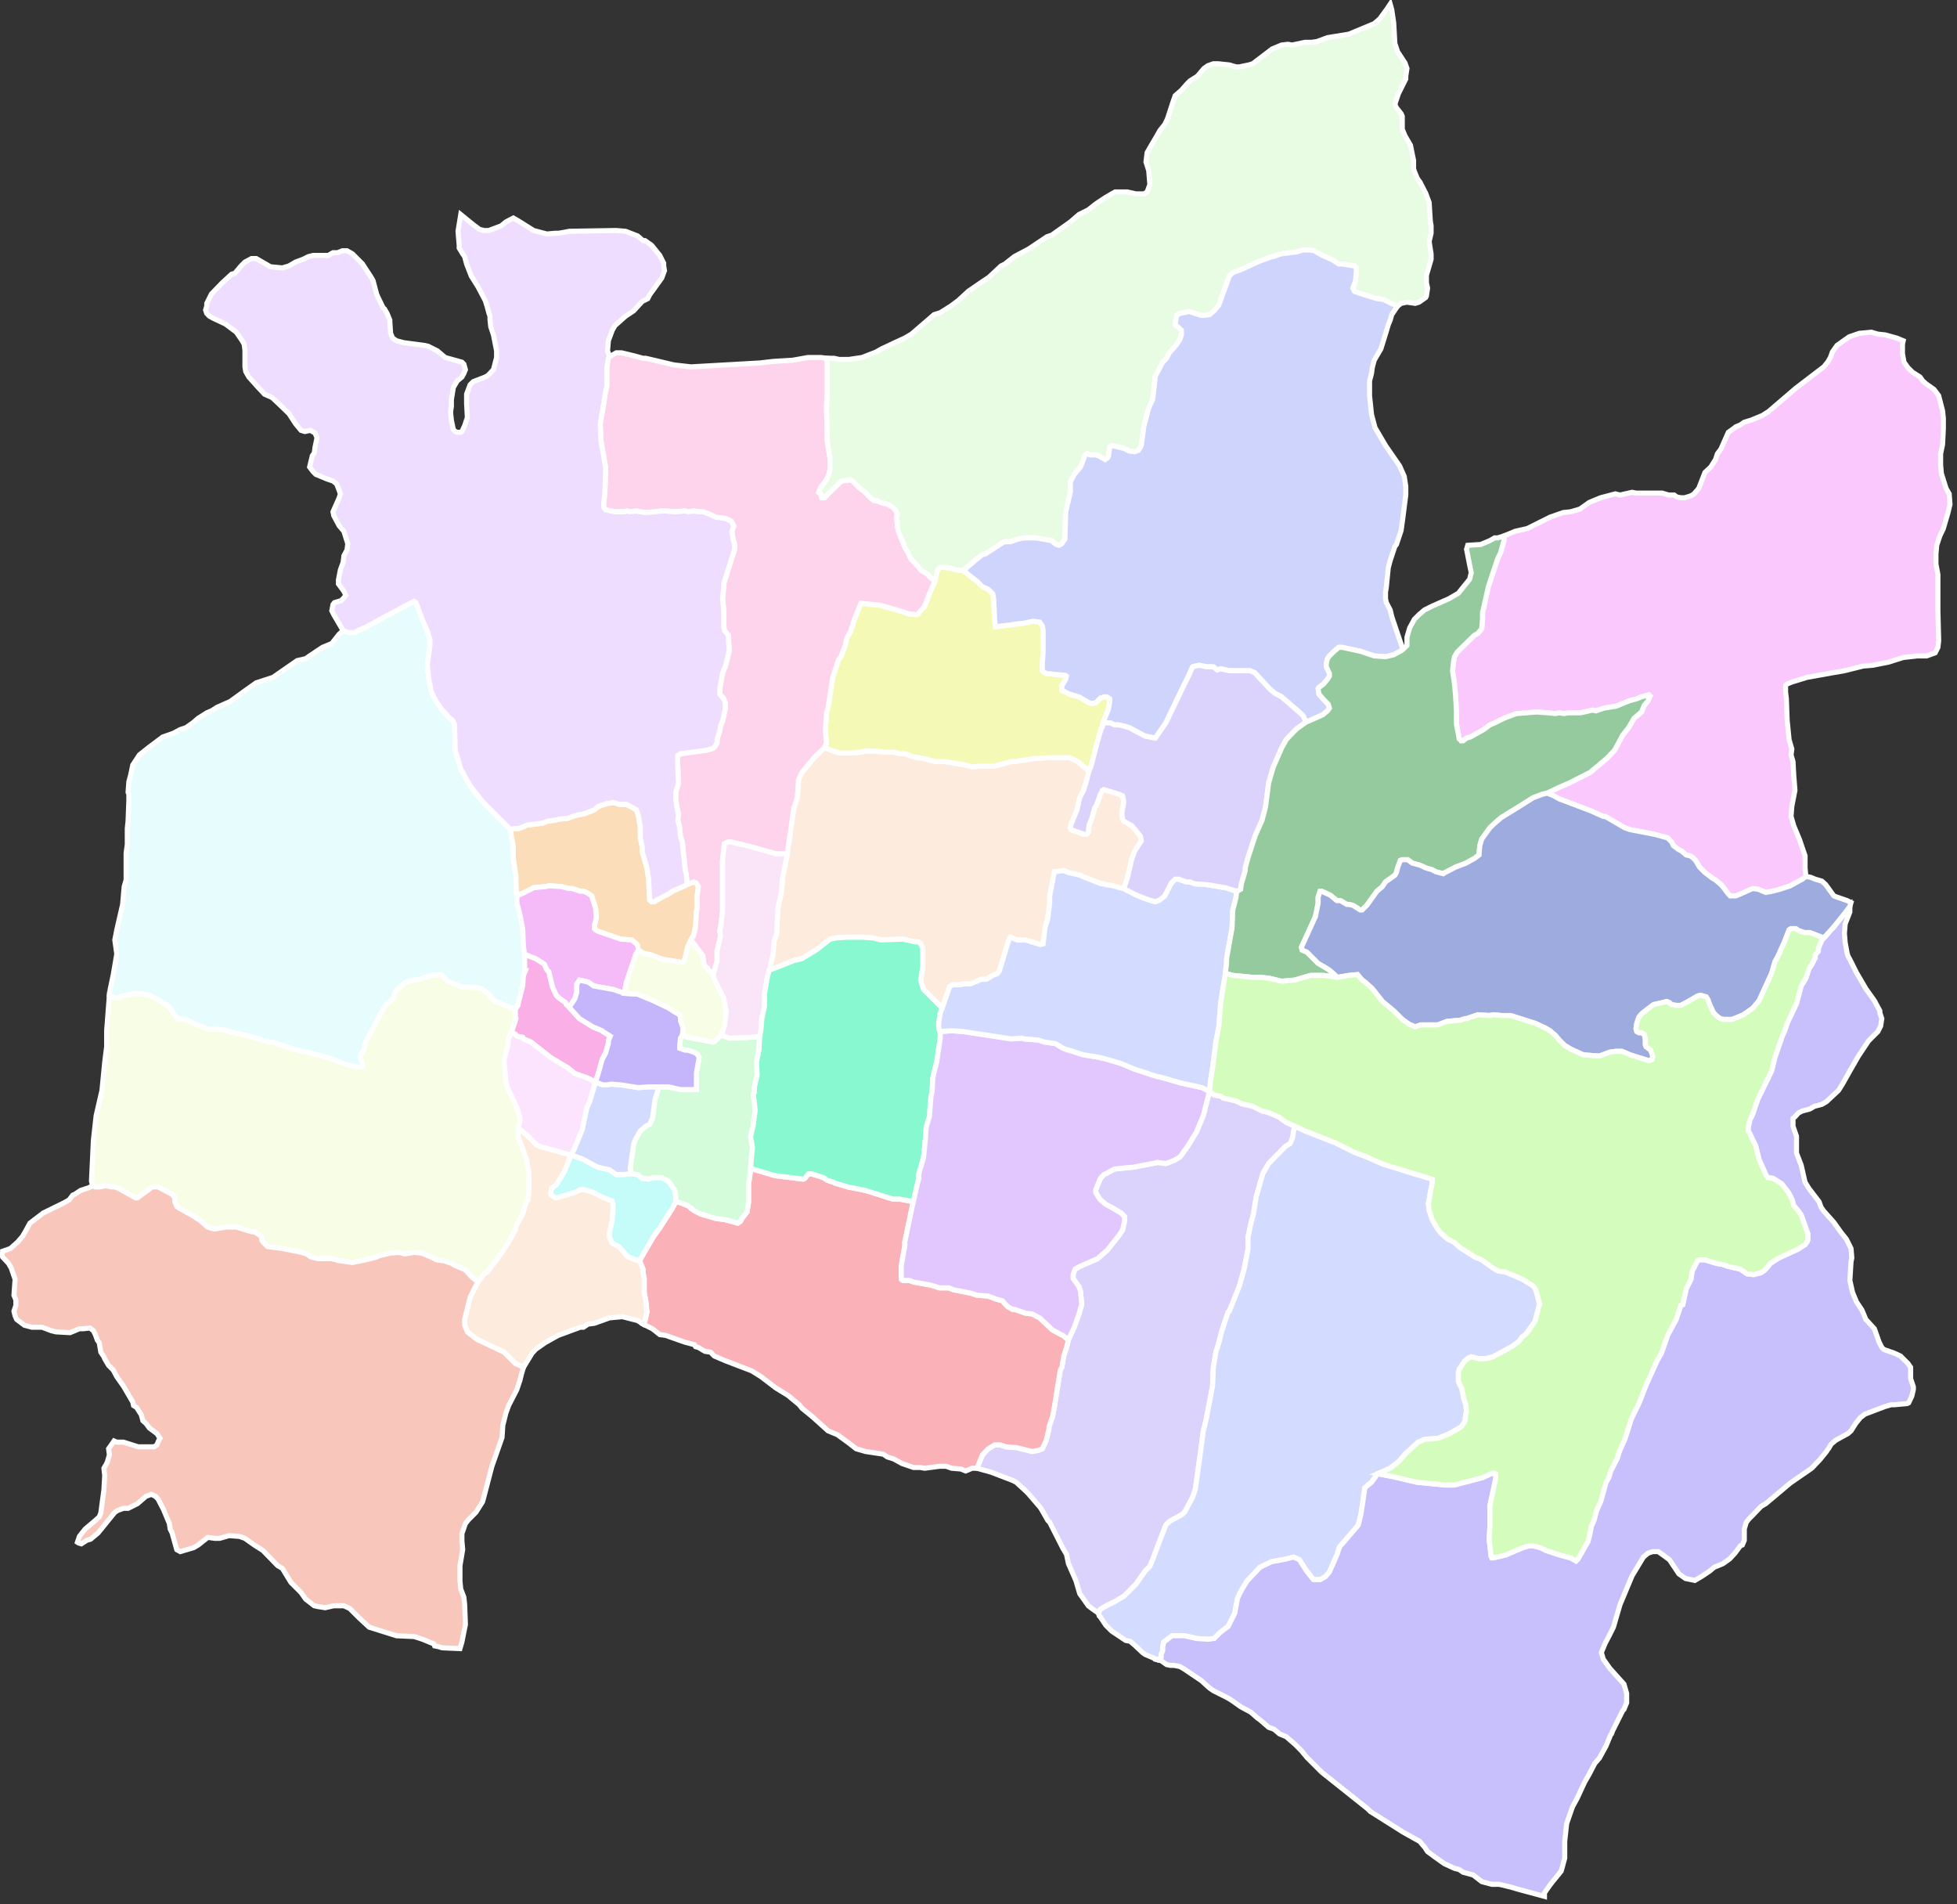 <?xml version="1.0" encoding="UTF-8" standalone="no"?>
<!-- Created with Inkscape (http://www.inkscape.org/) -->

<svg
   width="203.973mm"
   height="198.438mm"
   viewBox="0 0 203.973 198.438"
   version="1.1"
   id="svg1223"
   sodipodi:docname="Kathmandu.svg"
   inkscape:version="1.3 (0e150ed6c4, 2023-07-21)"
   xmlns:inkscape="http://www.inkscape.org/namespaces/inkscape"
   xmlns:sodipodi="http://sodipodi.sourceforge.net/DTD/sodipodi-0.dtd"
   xmlns="http://www.w3.org/2000/svg"
   xmlns:svg="http://www.w3.org/2000/svg">
  <rect x="0" y="0" width="203.973" height="198.438" fill="#333333" stroke="none"/>
  <sodipodi:namedview
     id="namedview40"
     pagecolor="#ffffff"
     bordercolor="#000000"
     borderopacity="0.25"
     inkscape:showpageshadow="2"
     inkscape:pageopacity="0.0"
     inkscape:pagecheckerboard="0"
     inkscape:deskcolor="#d1d1d1"
     inkscape:document-units="mm"
     showgrid="false"
     inkscape:zoom="0.70710678"
     inkscape:cx="178.89802"
     inkscape:cy="403.75797"
     inkscape:window-width="1920"
     inkscape:window-height="1009"
     inkscape:window-x="-8"
     inkscape:window-y="-8"
     inkscape:window-maximized="1"
     inkscape:current-layer="g2239" />
  <defs
     id="defs1220">
    <linearGradient
       id="linearGradient10387">
      <stop
         style="stop-color:#008000;stop-opacity:1;"
         offset="0"
         id="stop10385" />
    </linearGradient>
  </defs>
  <g
     id="layer1"
     transform="matrix(1.016,0,0,1.016,-33.612,-77.111)"
     style="stroke-width:0.521;stroke-dasharray:none">
    <g
       id="g2239"
       transform="matrix(1.508,0,0,1.508,-16.814,-38.575)"
       style="stroke-width:0.345;stroke-dasharray:none">
      <polygon
         class="st1"
         points="279.2,230.3 276.1,229.6 274.9,229.1 272.5,229.4 272,232 271.3,235.6 271.3,237.3 270.8,241.4 270.1,243.8 269.6,247.9 268.9,248.1 265.1,246.9 262.9,246.9 261.2,246.2 261,246.4 260.8,246.9 258.8,253.4 258.4,254.8 257.9,255.5 256.7,256 255,257 253.8,257 250.9,258.2 249.2,258.2 248.3,258.4 246.4,258.4 245.6,258.9 243.7,264.4 242.5,263.2 238.9,259.6 238.4,258.2 238.2,257.2 238.7,253.6 238.7,252.2 238.7,249.1 238.2,247.9 237.5,247.4 236.8,247.4 233.6,246.7 227.9,246.9 226,246.4 223.1,246.2 219.5,246.2 216.4,246.4 214.9,246.7 211.6,249.3 207.7,251.7 205.6,252.2 200.8,254.1 199.3,254.6 199.6,254.1 199.6,253.4 200.3,250.5 200.5,247.4 201.2,245.2 201.5,238.7 202.4,234.7 202.7,231.1 203.6,226.5 203.9,224.8 204.1,223.4 205.6,213.1 206.5,210.4 206.8,205.9 207.2,204.9 207.7,203.9 210.8,200.1 213.5,197.5 214.4,197.9 216.6,198.7 217.8,198.9 220.9,198.9 222.6,198.7 224,198.4 225.7,198.4 229.8,198.7 231.2,198.7 232.9,199.1 234.1,199.1 236.3,199.9 238.9,200.3 242,201.1 244.2,201.1 246.8,201.5 249.7,202 251.4,202.5 253.1,202.3 257.2,202.3 258.1,202 261.5,201.1 262.2,201.1 265.6,200.6 267.5,200.3 271.1,200.1 274.7,200.1 276.4,200.1 278.5,201.1 280.4,202.7 281.4,203.5 280.9,205.4 280,208.5 279,210.4 278.3,213.5 276.8,217.1 276.6,218.1 276.8,218.6 280.2,219.8 280.7,219.8 281.2,219.3 281.4,217.4 282.1,215.7 282.8,213.1 283.3,212.3 284.3,209.5 284.8,208.7 284.8,208.5 285.2,208.3 289.1,209.5 290,209.9 290.3,211.4 289.8,214.5 290,215.9 290.3,216.4 292.4,217.6 293.4,218.8 294.6,220.3 294.8,221.5 293.1,224.1 292.4,226 291.2,231.1 290.3,233.7 289.3,233.5 287.6,233 285.7,232.7 285,232.5 284.5,232.5 279.7,230.6 "
         id="polygon6"
         style="fill:#fdecdd;stroke:#ffffff;stroke-width:1.305;stroke-miterlimit:10;stroke-dasharray:none;stroke-opacity:1;fill-opacity:1"
         transform="matrix(0.265,0,0,0.265,32.605,74.416)" />
      <polygon
         class="st1"
         points="287.9,416.8 286.9,417.3 286.4,417.5 284.3,418.7 283.8,419.7 282.1,418.5 281.2,417.8 280,416.1 279,414.7 278,411.3 276.1,407 275.6,404.6 274.7,403.1 271.3,396.4 270.8,395.9 269.9,394.3 268.9,392.6 265.8,389 265.1,388.3 262.7,386.1 261.7,385.6 256.2,383.5 252.6,382.5 253.6,380.1 254,379.1 255.5,377.5 257.2,376.5 258.6,376.5 260,377 262.7,377.2 266.8,378.2 268.4,377.9 269.4,377.5 270.4,375.3 271.1,372.4 271.1,371.9 272,369.3 272.5,366.7 274,357.3 274.4,356.6 274.9,353.7 275.6,351.5 276.1,349.6 276.6,348.4 277.6,346.3 278.8,342.9 279.5,340.5 279.2,337.1 278.8,335.9 277.3,333.8 277.3,332.8 277.6,331.9 277.8,331.4 279,330.7 283.6,328.7 285.7,326.8 286,326.6 289.1,322.7 290,321.3 290.5,319.1 290.5,317.9 289.6,317 286.7,315.3 285.7,314.8 284.3,313.6 283.8,312.9 283.1,311.7 283.1,311 283.8,309.3 284.3,308.1 285.2,307.1 285.7,306.9 287.9,305.7 289.8,305.5 292.9,305.2 299.1,304 301.1,304.3 303.2,303.5 304.7,302.6 305.1,302.1 306.8,299.7 309,296.1 310.7,292 312.3,285.8 313.5,286.7 315.2,287 315.9,287.5 319.1,288.2 320.5,288.9 323.4,289.6 325.8,290.8 327.2,291.1 330.1,292.3 332,293.7 334.2,294.7 333.9,295.9 333.7,297.5 333,299.2 331.8,299.9 327.5,304.3 326,306.9 324.3,312.9 323.6,317.2 322.9,319.9 322.2,323.2 322.2,326.3 321.2,331.4 320,335.7 317.4,342.2 317.1,342.4 315.5,347.2 314.5,351.1 314,352.5 313.3,356.6 313.1,361.4 311.4,370.3 310.7,373.1 310.2,377 308.7,387.8 308,389.9 306.3,393.1 305.9,393.8 305.1,394.5 304.7,394.7 303.2,395.5 302,396.2 301.1,397.1 299.4,401.5 297.7,406 297,407.7 295.8,408.9 293.4,412.3 290.3,415.4 "
         id="polygon10"
         style="fill:#dcd3fd;stroke:#ffffff;stroke-width:1.305;stroke-miterlimit:10;stroke-dasharray:none;stroke-opacity:1;fill-opacity:1"
         transform="matrix(0.265,0,0,0.265,32.605,74.416)" />
      <polygon
         class="st1"
         points="269.4,377.5 268.4,377.9 266.8,378.2 262.7,377.2 260,377 258.6,376.5 257.2,376.5 255.5,377.5 254,379.1 253.6,380.1 252.6,382.5 251.4,382.5 249.7,383.2 248.5,382.7 246.1,382.5 244.7,382 243,382 239.2,382.5 238,382.3 236.3,382.3 233.4,381.3 231.2,380.1 229.6,379.6 228.6,378.9 224,378.2 221.6,377.5 219.7,376 216.8,373.9 214.4,372.9 210.4,369.3 207.7,367.1 207,366.2 204.1,363.8 201,361.9 197.2,359 194.8,357.5 188,354.9 185.2,353.7 184.2,352.7 182.8,352.5 181.1,351.5 180.4,351.3 180.1,350.8 177.5,350.1 172.7,348.4 171.2,348.2 169.3,346.7 166.9,345.5 167.4,344.6 167.9,342.4 167.6,339.5 167.2,337.4 167.2,333.8 166.9,332.3 166.9,331.4 166.4,330.2 166,329.2 169.6,323 171.2,320.8 174.4,315.8 175.3,314.1 176.3,314.3 178.4,315.1 179.9,316.3 181.6,317.2 185.6,318.4 188,318.7 191.2,319.6 191.9,319.1 192.4,318.2 193.6,316.7 194,314.1 194,309.5 194.3,307.6 194.5,305.5 195.7,305.9 200.8,307.4 208,308.3 208.4,308.1 209.4,306.9 210.1,306.9 213.2,307.9 214.2,308.6 215.9,309.1 216.1,309.3 219.5,310.3 224,311.2 231,313.4 232.7,313.4 236.3,314.1 236,315.3 234.1,324.4 234.1,325.4 233.2,330.4 233.2,333.5 233.2,334 233.6,334.3 235.3,334.3 236.3,334.7 240.8,335.5 243,336.2 245.4,336.2 246.6,336.7 251.2,337.6 252.6,338.1 255.5,338.3 257.6,339.1 259.1,339.5 260.5,341 261.7,341.7 262.2,341.7 265.1,342.7 266.8,342.9 267.7,343.4 268.7,343.9 272,347 274.2,348.2 274.7,348.4 276.1,349.6 275.6,351.5 274.9,353.7 274.4,356.6 274,357.3 272.5,366.7 272,369.3 271.1,371.9 271.1,372.4 270.4,375.3 "
         id="polygon14"
         style="fill:#fbb1b8;stroke:#ffffff;stroke-width:1.305;stroke-miterlimit:10;stroke-dasharray:none;stroke-opacity:1;fill-opacity:1"
         transform="matrix(0.265,0,0,0.265,32.605,74.416)" />
      <polygon
         class="st1"
         points="152.8,345.5 151.6,346.3 150.8,346.3 145.1,348.4 141.7,350.3 139.3,352 138.4,353 136.2,356.6 134.1,355.6 131.2,352.7 124.2,349.4 121.8,347.5 121.1,345.8 121.1,344.3 122.5,338.6 123,337.6 123.7,336.2 124.5,334.7 126.1,332.6 126.9,332.1 127.8,330.9 129.3,329 132.1,324.9 133.8,321.8 134.1,321.3 134.3,320.3 136,317.2 136.9,314.1 137.4,313.6 137.6,310.7 137.6,309.5 137.6,306.7 137.4,305.7 136.9,303.1 134.8,297.3 134.8,295.1 137.2,297.1 139.6,299.5 140.5,299.9 145.8,301.4 148.4,302.1 146.8,306.2 144.6,309.8 143.4,310.7 143.2,311.9 143.4,312.4 144.1,312.9 144.6,313.1 149.4,311.7 150.8,311 151.8,311 153.7,311.5 156.4,312.9 159,313.9 159.2,314.6 159.2,316.3 159,318.9 158.3,322 158.3,323.2 159,324.7 159.7,325.1 160.7,325.6 163.1,328.3 163.8,328.5 165,329 166,329.2 166.4,330.2 166.9,331.4 166.9,332.3 167.2,333.8 167.2,337.4 167.6,339.5 167.9,342.4 167.4,344.6 166.9,345.5 165.5,344.6 161.6,343.6 158.3,343.9 154.4,345.3 "
         id="polygon18"
         style="fill:#fdecdd;stroke:#ffffff;stroke-width:1.305;stroke-miterlimit:10;stroke-dasharray:none;stroke-opacity:1;fill-opacity:1"
         transform="matrix(0.265,0,0,0.265,32.605,74.416)" />
      <polygon
         class="st1"
         points="112.5,328.3 110.1,327.3 108.1,327.1 105.7,327.5 104.3,327.1 101.9,327.3 99,328 98.5,328.3 95.7,329 92.3,329.7 88.7,329.2 87,328.7 83.4,328.7 81.7,328.3 80.5,327.5 79.3,327.1 74.3,326.1 70.5,325.6 70,325.1 69.3,324.4 69,323.9 69,323.2 68.5,322.7 67.1,321.8 66.4,321.8 62.5,320.6 59.9,320.6 58.7,320.8 56.8,321.1 55.1,320.6 53.2,318.9 51,317.5 47.9,315.8 47.2,315.3 46.7,314.1 46.7,313.1 46,312.2 42.4,310.3 41.7,310.3 40.9,310.3 39.3,311.5 37.1,313.1 36.6,313.1 32.3,310.7 31.3,310.3 30.6,310.3 28.9,310 27.3,310.3 26.3,310.3 25.6,310 25.3,308.8 25.8,298.3 26.5,292 28,285.5 28.7,278.3 29.2,274.3 29.2,270.2 29.9,261.1 31.3,261.8 32.3,261.8 33,261.3 36.6,260.6 38.5,260.8 40.2,261.1 42.6,262.3 44.8,263.7 45.5,264.4 47.4,267.1 49.6,267.3 51.5,268.3 55.1,269.7 58.7,269.9 62.8,270.9 65.9,271.6 70.7,273.1 71.7,273.1 77.4,275 81.5,275.9 87,277.4 90.4,278.8 93.5,279.5 94.5,279.5 94.9,279.3 94.7,278.1 94.2,276.9 94.5,276.2 95.2,275.2 95.7,273.1 99.5,265.9 100.7,263.7 102.9,261.8 103.3,260.1 103.8,259.6 105.7,257.9 106.7,257.5 109.3,257 112.5,256 114.6,255.8 115.1,255.8 116.8,257.5 119.7,258.7 120.4,258.9 124.2,259.1 125.4,259.4 127.1,260.6 128.1,261.8 129,262.7 130.2,263 130.9,263.5 134.1,264.7 134.1,266.1 134.3,267.1 133.1,270.7 132.4,272.1 132.1,274.5 131.2,277.6 131.7,283.1 132.1,284.8 134.5,289.9 135.3,292.5 135.3,293.5 134.8,295.1 134.8,297.3 136.9,303.1 137.4,305.7 137.6,306.7 137.6,309.5 137.6,310.7 137.4,313.6 136.9,314.1 136,317.2 134.3,320.3 134.1,321.3 133.8,321.8 132.1,324.9 129.3,329 127.8,330.9 126.9,332.1 126.1,332.6 124.5,334.7 123.7,334 123,333.5 121.3,331.6 118.5,330.4 117.7,329.9 115.6,329.2 115.1,329.2 113.9,329 "
         id="polygon22"
         style="fill:#f8fee5;stroke:#ffffff;stroke-width:1.305;stroke-miterlimit:10;stroke-dasharray:none;stroke-opacity:1;fill-opacity:1"
         transform="matrix(0.265,0,0,0.265,32.605,74.416)" />
      <polygon
         class="st1"
         points="110.3,426.4 108.1,425.7 103.6,425.5 96.6,423.3 94,420.9 91.6,418.5 90.1,417.8 87.5,417.8 85.3,418.3 83.4,418 82.5,417.8 80.3,416.1 79.1,414.4 76.5,411.8 74.3,408.2 73.1,407.5 69.3,403.6 67.1,402.2 64.7,400.5 63.3,400 60.6,399.8 58.2,400.5 57,400.5 55.6,400.3 55.1,400.3 52.7,402.2 51.5,402.9 48.1,403.9 47.2,403.4 46,399.1 45.5,398.1 45.3,396.7 43.8,393.1 42.4,390.4 41.7,389.7 40.7,389.2 39.3,389.7 37.1,391.6 34.7,392.8 33.5,392.8 32.1,393.3 31.3,393.8 27,399.1 25.1,400.7 24.1,401 22.7,401.9 22,401.7 21.7,401.5 22.2,400 23.7,398.1 26.3,395.9 27.3,395 27.7,394 28.5,388 28.7,384.4 28.5,382.5 29.2,381.3 29.4,380.8 29.9,379.1 29.7,377.5 30.9,375.8 31.1,375.5 31.8,375.8 33.5,375.8 37.3,377 41.4,377 42.1,376.5 42.6,375.3 42.9,374.8 42.1,373.6 40.2,372.2 39.3,371 38.5,370.3 38.1,368.8 36.9,366.9 36.1,366.4 35.9,365.5 33.5,361.4 33,360.7 31.8,359 30.9,357.3 29.7,356.1 28.7,354.4 28.5,353.9 27.7,352.7 27.3,350.3 26.8,349.6 26.3,348.2 25.8,347.2 24.9,346.5 23.2,346.7 22.2,346.7 19.8,347.7 16.2,347.5 15,347.2 12.6,346.3 10,346.3 8.1,345.8 6.1,344.3 5.7,343.4 5.4,342.2 5.9,340.7 5.9,339.3 5.4,338.1 5.7,334 4.7,331.1 4,329.9 2.5,328.3 2.3,327.8 2.5,327.1 2.5,326.8 4.5,326.1 6.4,324.4 7.6,323 8.3,321.8 9.5,319.6 12.9,317 18.4,314.3 19.6,313.6 20.5,312.4 21,312.2 22.5,311.2 24.6,310.5 25.6,310 26.3,310.3 27.3,310.3 28.9,310 30.6,310.3 31.3,310.3 32.3,310.7 36.6,313.1 37.1,313.1 39.3,311.5 40.9,310.3 41.7,310.3 42.4,310.3 46,312.2 46.7,313.1 46.7,314.1 47.2,315.3 47.9,315.8 51,317.5 53.2,318.9 55.1,320.6 56.8,321.1 58.7,320.8 59.9,320.6 62.5,320.6 66.4,321.8 67.1,321.8 68.5,322.7 69,323.2 69,323.9 69.3,324.4 70,325.1 70.5,325.6 74.3,326.1 79.3,327.1 80.5,327.5 81.7,328.3 83.4,328.7 87,328.7 88.7,329.2 92.3,329.7 95.7,329 98.5,328.3 99,328 101.9,327.3 104.3,327.1 105.7,327.5 108.1,327.1 110.1,327.3 112.5,328.3 113.9,329 115.1,329.2 115.6,329.2 117.7,329.9 118.5,330.4 121.3,331.6 123,333.5 123.7,334 124.5,334.7 123.7,336.2 123,337.6 122.5,338.6 121.1,344.3 121.1,345.8 121.8,347.5 124.2,349.4 131.2,352.7 134.1,355.6 136.2,356.6 135.7,358.3 135.3,359.9 134.5,362.3 132.4,366.4 131.7,368.3 130.9,371.5 130.7,374.6 128.1,382 125.9,390.4 125.7,391.1 124,393.8 122.1,395.7 121.3,396.7 120.4,399.3 120.4,401.2 120.6,403.4 119.9,407.5 119.9,411.5 120.1,413.5 120.9,415.6 121.1,417.5 121.3,422.6 120.4,427.1 119.9,428.8 115.3,428.6 114.4,428.3 113.4,428.1 113.2,427.6 "
         id="polygon26"
         style="fill:#f8c6ba;stroke:#ffffff;stroke-width:1.305;stroke-miterlimit:10;stroke-dasharray:none;stroke-opacity:1;fill-opacity:1"
         transform="matrix(0.265,0,0,0.265,32.605,74.416)" />
      <polygon
         class="st1"
         points="99.5,265.9 95.7,273.1 95.2,275.2 94.5,276.2 94.2,276.9 94.7,278.1 94.9,279.3 94.5,279.5 93.5,279.5 90.4,278.8 87,277.4 81.5,275.9 77.4,275 71.7,273.1 70.7,273.1 65.9,271.6 62.8,270.9 58.7,269.9 55.1,269.7 51.5,268.3 49.6,267.3 47.4,267.1 45.5,264.4 44.8,263.7 42.6,262.3 40.2,261.1 38.5,260.8 36.6,260.6 33,261.3 32.3,261.8 31.3,261.8 29.9,261.1 30.1,259.6 30.9,255.8 31.8,250.5 31.3,246.9 31.8,244.3 33.3,237.8 33.7,233.2 34.2,231.5 34.2,224.6 34.5,222.4 34.5,218.3 34.7,216.4 34.9,211.1 34.9,209.5 34.7,209 34.9,206.3 35.4,204.4 35.9,202 37.6,199.4 40,197.5 43.6,194.8 46.2,193.9 48.1,192.9 49.6,192.4 51.3,191.2 52.7,190 54.9,188.6 56.1,188.1 57.5,187.2 60.9,185.7 64.9,182.8 67.6,180.9 71.9,179.5 78.1,175.2 80.3,174.7 81,174.2 82.5,173.2 84.6,171.8 87,170.8 88.9,168.4 89.9,167.5 91.3,168 92.8,168 93.7,167.5 95.2,166.8 95.4,166.8 98.5,165.1 101.2,163.6 102.1,163.2 105.7,161.2 108.1,160 108.6,160.3 110.3,164.8 111.5,167.5 112.2,169.9 112.2,171.3 111.5,176.4 112,180.7 112.2,181.2 112.5,183.1 113.7,185.5 115.1,187.6 117.3,190 118,190.5 118.5,191.5 118.7,198.4 119.2,199.9 120.1,203 122.5,207.3 125.7,211.4 132.9,218.6 133.1,220.3 133.6,222.9 133.6,226 134.3,230.6 134.3,232.7 134.5,235.6 134.5,237.3 135.3,240.4 136,244 136.2,248.6 136.5,250.7 136.5,254.8 136.7,254.8 136.2,256 136,258.7 135,262.7 134.8,263.7 134.1,264.7 130.9,263.5 130.2,263 129,262.7 128.1,261.8 127.1,260.6 125.4,259.4 124.2,259.1 120.4,258.9 119.7,258.7 116.8,257.5 115.1,255.8 114.6,255.8 112.5,256 109.3,257 106.7,257.5 105.7,257.9 103.8,259.6 103.3,260.1 102.9,261.8 100.7,263.7 "
         id="polygon30"
         style="fill:#e7fcfd;stroke:#ffffff;stroke-width:1.305;stroke-miterlimit:10;stroke-dasharray:none;stroke-opacity:1;fill-opacity:1"
         transform="matrix(0.265,0,0,0.265,32.605,74.416)" />
      <polygon
         class="st1"
         points="138.8,233.5 136.5,234.7 134.5,235.6 134.3,232.7 134.3,230.6 133.6,226 133.6,222.9 133.1,220.3 132.9,218.6 133.8,218.3 135,218.3 137.2,217.4 141.2,216.9 142.4,216.4 144.1,216.2 145.3,215.9 147.5,215.7 149.4,215 151.8,214.5 154.4,213.5 155.4,212.6 157.6,211.9 159.2,211.6 160.9,212.1 162.6,212.1 163.6,212.6 165.2,213.5 165.7,215 166.2,217.9 166.2,220.7 166.7,223.1 166.7,224.3 167.9,228.4 168.4,231.8 168.4,232.7 168.6,236.6 169.1,237.1 169.8,237.1 170.5,236.6 173.4,235.1 174.8,234.2 176.5,233.5 178.2,232.7 179.9,232 180.6,232.3 181.1,233.2 180.8,235.6 180.8,238.7 180.6,239.5 180.4,243.3 179.9,245.7 179.2,246.9 178.4,248.6 177.5,252.2 177,252.7 174.1,252.2 172,251.9 168.8,250.7 166.9,250.3 165.7,249.5 165.5,248.3 165.2,247.9 164,246.9 161.2,246.7 155.4,244.7 154.7,244.3 154.4,244 154.4,243.1 154.7,242.1 154.9,241.1 154.7,238.7 153.7,235.6 153,235.1 152.3,234.7 151.6,234.4 150.8,234.4 148.7,233.7 147.7,233.7 146,233.2 142.7,233 142,233.2 "
         id="polygon34"
         style="fill:#fbddb9;stroke:#ffffff;stroke-width:1.305;stroke-miterlimit:10;stroke-dasharray:none;stroke-opacity:1;fill-opacity:1"
         transform="matrix(0.265,0,0,0.265,32.605,74.416)" />
      <polygon
         class="st1"
         points="148.7,233.7 150.8,234.4 151.6,234.4 152.3,234.7 153,235.1 153.7,235.6 154.7,238.7 154.9,241.1 154.7,242.1 154.4,243.1 154.4,244 154.7,244.3 155.4,244.7 161.2,246.7 164,246.9 165.2,247.9 165.5,248.3 165.7,249.5 165,250.7 164.3,252.9 163.8,254.3 162.6,257.9 162.1,260.6 159.2,259.6 156.4,259.1 154.2,258.7 152.8,257.7 150.6,257.2 150.4,257.5 149.9,258.2 149.9,260.3 149.4,262 148.4,263.5 147.7,263.9 147.2,263.5 147,263 145.3,261.8 144.6,261.1 143.6,258.9 142.7,255.1 142.2,254.6 141.5,253.1 139.3,251.7 136.7,250.7 136.5,250.7 136.2,248.6 136,244 135.3,240.4 134.5,237.3 134.5,235.6 136.5,234.7 138.8,233.5 142,233.2 142.7,233 146,233.2 147.7,233.7 "
         id="polygon38"
         style="fill:#f5bbf9;stroke:#ffffff;stroke-width:1.305;stroke-miterlimit:10;stroke-dasharray:none;stroke-opacity:1;fill-opacity:1"
         transform="matrix(0.265,0,0,0.265,32.605,74.416)" />
      <polygon
         class="st1"
         points="144.6,261.1 145.3,261.8 147,263 147.2,263.5 147.7,263.9 148.4,264.7 150.6,267.1 154,269.2 156.4,270.2 156.6,270.4 158.5,271.6 158,272.8 158,273.5 157.3,275.9 156.4,277.6 155.4,281.2 154.7,283.4 152.8,282.4 149.4,281.2 147.7,279.8 143.2,277.1 138.1,273.1 136.2,272.3 136,271.9 134.5,271.6 134.1,271.1 133.1,270.7 134.3,267.1 134.1,266.1 134.1,264.7 134.8,263.7 135,262.7 136,258.7 136.2,256 136.7,254.8 136.5,254.8 136.5,250.7 136.7,250.7 139.3,251.7 141.5,253.1 142.2,254.6 142.7,255.1 143.6,258.9 "
         id="polygon42"
         style="fill:#fbafe7;stroke:#ffffff;stroke-width:1.305;stroke-miterlimit:10;stroke-dasharray:none;stroke-opacity:1;fill-opacity:1"
         transform="matrix(0.265,0,0,0.265,32.605,74.416)" />
      <polygon
         class="st1"
         points="286.7,185 286.7,185.7 286.4,187.6 285.7,189.3 285,191.2 284.8,192.2 284.5,192.7 283.6,195.8 281.9,202.3 281.4,203.5 280.4,202.7 278.5,201.1 276.4,200.1 274.7,200.1 271.1,200.1 267.5,200.3 265.6,200.6 262.2,201.1 261.5,201.1 258.1,202 257.2,202.3 253.1,202.3 251.4,202.5 249.7,202 246.8,201.5 244.2,201.1 242,201.1 238.9,200.3 236.3,199.9 234.1,199.1 232.9,199.1 231.2,198.7 229.8,198.7 225.7,198.4 224,198.4 222.6,198.7 220.9,198.9 217.8,198.9 216.6,198.7 214.4,197.9 213.5,197.5 214,196.3 213.7,193.1 214,188.6 214.4,187.2 215.6,179.5 217.1,174.9 217.6,174.4 218.8,171.3 219.2,169.4 220.2,167.7 220.4,166.8 220.7,166.3 220.9,165.3 222.8,160.5 223.1,160.5 227.9,161 232.7,162.4 234.4,162.9 235.1,163.2 237.2,163.4 237.5,163.2 239.2,161.2 240.4,158.1 241.8,154.8 242.5,151.9 243,151.4 243.2,151.2 245.6,151.4 247.3,151.9 249.2,152.1 250.4,153.1 251.9,154.3 252.6,154.8 254,156.2 255.5,156.9 256.2,157.6 256.7,158.1 256.9,159.3 257.2,165.3 257.4,166.5 261.5,166 262.7,165.8 264.6,165.6 267,165.1 268.7,165.3 269.4,166.3 269.6,167.5 269.6,173.2 269.4,175.6 269.4,177.8 269.6,178 270.4,178.5 275.4,179 275.6,179.2 275.4,180 274.7,181.2 274.4,181.6 274.4,182.8 276.4,183.8 278.8,184.5 281.4,186 282.1,186.2 283.1,186 284.3,184.8 284.5,184.8 285.2,184.5 286,184.5 286.4,184.8 "
         id="polygon46"
         style="fill:#f4fab5;stroke:#ffffff;stroke-width:1.305;stroke-miterlimit:10;stroke-dasharray:none;stroke-opacity:1;fill-opacity:1"
         transform="matrix(0.265,0,0,0.265,32.605,74.416)" />
      <polygon
         class="st1"
         points="139.6,299.5 137.2,297.1 134.8,295.1 135.3,293.5 135.3,292.5 134.5,289.9 132.1,284.8 131.7,283.1 131.2,277.6 132.1,274.5 132.4,272.1 133.1,270.7 134.1,271.1 134.5,271.6 136,271.9 136.2,272.3 138.1,273.1 143.2,277.1 147.7,279.8 149.4,281.2 152.8,282.4 154.7,283.4 153.2,288.4 152.5,289.9 151.3,295.6 149.9,299 149.2,300.7 148.4,302.1 145.8,301.4 140.5,299.9 "
         id="polygon50"
         style="fill:#fce4fe;stroke:#ffffff;stroke-width:1.305;stroke-miterlimit:10;stroke-dasharray:none;stroke-opacity:1;fill-opacity:1"
         transform="matrix(0.265,0,0,0.265,32.605,74.416)" />
      <polygon
         class="st1"
         points="144.6,309.8 146.8,306.2 148.4,302.1 151.3,303.1 155.2,305.2 158.3,305.9 160,307.1 161.9,307.1 163.8,306.9 165.5,307.1 166.7,308.1 167.4,308.1 168.4,308.3 169.3,307.9 170.8,307.9 171.7,307.9 172.4,308.3 173.4,308.8 175.1,311.2 175.3,312.7 175.3,314.1 174.4,315.8 171.2,320.8 169.6,323 166,329.2 165,329 163.8,328.5 163.1,328.3 160.7,325.6 159.7,325.1 159,324.7 158.3,323.2 158.3,322 159,318.9 159.2,316.3 159.2,314.6 159,313.9 156.4,312.9 153.7,311.5 151.8,311 150.8,311 149.4,311.7 144.6,313.1 144.1,312.9 143.4,312.4 143.2,311.9 143.4,310.7 "
         id="polygon54"
         style="fill:#c5fcf9;stroke:#ffffff;stroke-width:1.305;stroke-miterlimit:10;stroke-dasharray:none;stroke-opacity:1;fill-opacity:1"
         transform="matrix(0.265,0,0,0.265,32.605,74.416)" />
      <polygon
         class="st1"
         points="169.3,307.9 168.4,308.3 167.4,308.1 166.7,308.1 165.5,307.1 163.8,306.9 163.6,305.5 164.5,299.2 165,298 166.2,295.9 167.6,294.7 168.6,294.2 169.3,292.7 170,287.7 171,284.6 173.4,284.6 176.5,285.3 180.6,285.3 180.6,283.4 180.6,281 181.3,277.1 180.8,276.2 179.9,275.7 178.4,275.2 177.7,275.2 176.3,274.7 176.3,274.3 176.5,272.1 177,271.4 178.4,271.9 184.9,273.1 185.4,272.8 185.9,272.3 187.1,271.1 187.6,271.6 189.2,272.1 194.3,271.9 196.9,271.6 196.7,273.8 196.7,275 196,278.3 196.2,281.5 195.5,284.6 195.5,286 195.2,286.5 195.5,288.9 195.7,290.6 195.5,292 195.2,294.4 194.5,297.5 195,300.2 194.8,302.1 194.5,305.5 194.3,307.6 194,309.5 194,314.1 193.6,316.7 192.4,318.2 191.9,319.1 191.2,319.6 188,318.7 185.6,318.4 181.6,317.2 179.9,316.3 178.4,315.1 176.3,314.3 175.3,314.1 175.3,312.7 175.1,311.2 173.4,308.8 172.4,308.3 171.7,307.9 170.8,307.9 "
         id="polygon58"
         style="fill:#d4fcdb;stroke:#ffffff;stroke-width:1.305;stroke-miterlimit:10;stroke-dasharray:none;stroke-opacity:1;fill-opacity:1"
         transform="matrix(0.265,0,0,0.265,32.605,74.416)" />
      <polygon
         class="st1"
         points="161.9,307.1 160,307.1 158.3,305.9 155.2,305.2 151.3,303.1 148.4,302.1 149.2,300.7 149.9,299 151.3,295.6 152.5,289.9 153.2,288.4 154.7,283.4 156.6,284.1 157.6,284.1 158.8,283.9 161.2,284.1 165.7,284.8 168.4,284.6 170.3,284.6 171,284.6 170,287.7 169.3,292.7 168.6,294.2 167.6,294.7 166.2,295.9 165,298 164.5,299.2 163.6,305.5 163.8,306.9 "
         id="polygon62"
         style="fill:#d3dbfe;stroke:#ffffff;stroke-width:1.305;stroke-miterlimit:10;stroke-dasharray:none;stroke-opacity:1;fill-opacity:1"
         transform="matrix(0.265,0,0,0.265,32.605,74.416)" />
      <polygon
         class="st1"
         points="154.2,258.7 156.4,259.1 159.2,259.6 162.1,260.6 165.5,260.8 166.7,261.3 169.6,262.5 173.6,264.4 174.6,265.1 176.3,266.1 176.5,266.6 176.5,267.5 177.2,269.5 177,271.4 176.5,272.1 176.3,274.3 176.3,274.7 177.7,275.2 178.4,275.2 179.9,275.7 180.8,276.2 181.3,277.1 180.6,281 180.6,283.4 180.6,285.3 176.5,285.3 173.4,284.6 171,284.6 170.3,284.6 168.4,284.6 165.7,284.8 161.2,284.1 158.8,283.9 157.6,284.1 156.6,284.1 154.7,283.4 155.4,281.2 156.4,277.6 157.3,275.9 158,273.5 158,272.8 158.5,271.6 156.6,270.4 156.4,270.2 154,269.2 150.6,267.1 148.4,264.7 147.7,263.9 148.4,263.5 149.4,262 149.9,260.3 149.9,258.2 150.4,257.5 150.6,257.2 152.8,257.7 "
         id="polygon66"
         style="fill:#c5b5fb;stroke:#ffffff;stroke-width:1.305;stroke-miterlimit:10;stroke-dasharray:none;stroke-opacity:1;fill-opacity:1"
         transform="matrix(0.265,0,0,0.265,32.605,74.416)" />
      <polygon
         class="st1"
         points="178.4,248.6 179.2,246.9 182.3,251 182.5,252.9 182.8,253.6 183.5,254.1 183.7,254.6 184.9,255.8 185.2,257 187.1,260.8 187.6,261.8 188.3,265.4 187.8,269 187.6,269.5 187.1,271.1 185.9,272.3 185.4,272.8 184.9,273.1 178.4,271.9 177,271.4 177.2,269.5 176.5,267.5 176.5,266.6 176.3,266.1 174.6,265.1 173.6,264.4 169.6,262.5 166.7,261.3 165.5,260.8 162.1,260.6 162.6,257.9 163.8,254.3 164.3,252.9 165,250.7 165.7,249.5 166.9,250.3 168.8,250.7 172,251.9 174.1,252.2 177,252.7 177.5,252.2 "
         id="polygon70"
         style="fill:#f8fee5;stroke:#ffffff;stroke-width:1.305;stroke-miterlimit:10;stroke-dasharray:none;stroke-opacity:1;fill-opacity:1"
         transform="matrix(0.265,0,0,0.265,32.605,74.416)" />
      <polygon
         class="st1"
         points="240.4,158.1 239.2,161.2 237.5,163.2 237.2,163.4 235.1,163.2 234.4,162.9 232.7,162.4 227.9,161 223.1,160.5 222.8,160.5 220.9,165.3 220.7,166.3 220.4,166.8 220.2,167.7 219.2,169.4 218.8,171.3 217.6,174.4 217.1,174.9 215.6,179.5 214.4,187.2 214,188.6 213.7,193.1 214,196.3 213.5,197.5 210.8,200.1 207.7,203.9 207.2,204.9 206.8,205.9 206.5,210.4 205.6,213.1 204.1,223.4 203.9,224.8 201,224.8 194.3,222.9 189.2,221.7 188.3,221.9 187.8,222.2 187.3,226.5 187.3,239.7 186.8,243.8 186.6,244.5 186.8,245.9 185.9,249.8 185.9,252.4 185.4,253.9 185.4,254.1 184.9,255.8 183.7,254.6 183.5,254.1 182.8,253.6 182.5,252.9 182.3,251 179.2,246.9 179.9,245.7 180.4,243.3 180.6,239.5 180.8,238.7 180.8,235.6 181.1,233.2 180.6,232.3 179.9,232 178.2,232.7 178,230.1 177.7,228.9 177.5,226.5 177.2,224.3 177,221.9 176.5,220.3 176.3,218.1 175.8,215.9 176,214.7 175.6,212.8 175.3,210.9 175.3,209 176,206.6 175.8,202 175.8,201.1 175.8,199.6 176.5,199.1 183.2,198.2 184.9,197.7 185.4,197.2 185.9,196.3 185.9,195.5 186.6,193.1 186.8,191.9 187.3,190.8 188,187.6 188,186 187.6,185 186.6,183.8 186.6,182.4 187.3,178.5 187.6,177.6 188,176.8 189,172.8 188.8,168.7 187.8,167.5 187.6,166.3 187.6,162.2 187.3,159.3 187.6,156.4 187.6,155.5 190.4,146.6 190.4,145.4 190,144 189.7,142 190.2,140.6 189.5,139.4 188,138.7 185.6,138.4 183.7,137.5 182.3,137 181.3,137 179.9,136.8 178.4,137 177.7,136.8 175.1,137 172.7,136.8 171.5,136.8 170,137 167.4,137.2 165.2,136.8 163.6,137 162.8,136.8 162.1,137 159.7,137 157.3,136.5 157.1,136.3 156.8,135.8 156.8,134.6 157.1,132.2 157.3,125.7 156.1,118.8 155.9,114.4 156.8,109.2 157.3,106 157.6,104.8 157.6,100 158,97.6 158.3,97.2 160,96.2 161.4,96.2 164.3,96.9 166.9,97.6 167.6,97.6 174.8,99.3 179.2,99.8 196.9,98.8 200.3,98.4 205.3,98.1 209.2,97.4 212.5,97.4 214.2,97.6 214.2,101.2 214.2,106.3 214,109.9 214.2,119 214.9,123.3 214.9,126 214.7,127.2 214,128.8 212.5,130.8 212,132 212.5,132.4 212.8,133.4 213.5,133.4 214.4,132.4 217.8,129.1 220.2,128.8 220.7,129.1 222.4,130.8 223.6,131.7 225.5,133.6 226.2,134.1 226.9,134.1 227.9,134.6 229.8,135.1 231,135.8 231.7,136.5 232.2,137.7 232,138.4 232.2,140.6 232.4,141.8 234.1,146.1 235.1,147.8 235.6,149 237.2,150.7 238.4,152.1 240.1,153.1 240.4,153.6 241.8,154.8 "
         id="polygon74"
         style="fill:#fdd4ec;stroke:#ffffff;stroke-width:1.305;stroke-miterlimit:10;stroke-dasharray:none;stroke-opacity:1;fill-opacity:1"
         transform="matrix(0.265,0,0,0.265,32.605,74.416)" />
      <polygon
         class="st1"
         points="334.7,70.3 330.6,70.8 328.7,71.5 328.4,71.5 325.1,72.7 320.5,74.8 318.3,75.6 317.4,76.5 314.7,84 313.5,85.4 312.3,86.4 310.7,86.6 310.2,86.6 307.1,85.6 305.6,85.9 304.7,86.1 303.9,86.6 303.5,88.8 303.7,89.2 304.4,89.7 305.1,90.4 305.1,91.6 304.7,92.8 303.7,94.3 302,96.2 301.3,97.6 300.3,98.6 298.4,102.2 297.9,106.8 297.7,108.2 296.7,110.4 295.5,114.9 294.8,120 294.1,121.2 293.1,121.6 291.7,121.4 290.3,120.7 287.2,120 286.9,120.2 286.7,120.4 286.4,122.6 286.2,123.1 285.5,123.6 283.8,122.6 283.1,122.4 281.6,122.4 280.9,122.1 280.4,122.4 279.2,125.5 277.6,127.4 276.6,129.3 276.6,132 275.4,137 275.2,144 274.4,145.2 273.7,145.6 273,145.4 272.3,144.9 271.8,144.4 267.7,143.7 264.8,143.7 263.2,144 261.2,144.7 259.6,144.7 254.8,147.8 254,148 252.1,149.5 249.7,151.6 249.2,152.1 247.3,151.9 245.6,151.4 243.2,151.2 243,151.4 242.5,151.9 241.8,154.8 240.4,153.6 240.1,153.1 238.4,152.1 237.2,150.7 235.6,149 235.1,147.8 234.1,146.1 232.4,141.8 232.2,140.6 232,138.4 232.2,137.7 231.7,136.5 231,135.8 229.8,135.1 227.9,134.6 226.9,134.1 226.2,134.1 225.5,133.6 223.6,131.7 222.4,130.8 220.7,129.1 220.2,128.8 217.8,129.1 214.4,132.4 213.5,133.4 212.8,133.4 212.5,132.4 212,132 212.5,130.8 214,128.8 214.7,127.2 214.9,126 214.9,123.3 214.2,119 214,109.9 214.2,106.3 214.2,101.2 214.2,97.6 215.9,97.6 217.3,97.9 219.7,97.9 223.1,97.4 226.7,96 228.1,95.2 231.5,93.6 234.1,92.4 235.8,91.4 240.8,87.1 241.6,86.4 243.2,85.9 245.9,84.2 247.8,82.8 250.4,80.4 253.6,78.2 255.7,76.8 258.8,73.9 259.8,73.4 262.2,71.5 265.8,69.6 270.6,66.4 271.8,66 276.6,62.6 278.8,60.7 281.2,59.5 283.1,58 285.5,56.4 287.2,55.4 288.1,54.9 291.2,54.9 293.4,55.4 295.5,55.4 296.3,54.9 297,53 296.7,49.4 296,47.2 296.3,44.8 297.5,42.7 298.4,41.2 299.6,39.1 300.8,37.6 301.5,36.2 303,31.6 303.5,30.2 305.1,28.8 306.6,27.1 307.3,26.4 309.2,25.2 310.9,23.2 311.9,22.5 313.3,22 314.5,22 317.4,22.3 319.1,22.8 320,22.8 322.4,22.3 323.4,22 328.4,18.2 330.8,17.2 332.5,17 333.5,17.2 336.8,16.5 338.5,16.5 339.9,16.3 342.6,15.3 348.1,14.4 354.6,11.7 356,10.5 357.9,7.9 358.7,6.7 359.1,8.1 359.6,11.5 359.9,16.8 360.6,18.9 362.5,21.8 363,23.2 362.7,25.2 362.7,25.9 360.8,29.7 359.9,32.4 360.3,33.3 361.5,34.8 361.8,35.5 361.8,38.8 362.5,40.5 363.9,42.9 364.7,46.8 364.7,48.9 364.9,49.6 365.6,51.3 365.9,51.8 366.3,52.3 367.8,55.2 368.7,57.6 369,62.4 369.2,63.6 369.2,65.5 368.7,67.6 369,69.6 369.2,70.8 369.2,72.2 368,76.3 368,78.2 368.3,79.6 368,81.6 367.8,82 366.1,83.2 365.1,83.5 363,83.2 361.5,83.5 360.6,84.2 358.9,83.5 357,82.5 355.3,82.3 350.5,80.8 349.5,80.4 349.1,79.6 349.8,77.7 350,75.1 350,74.4 349.5,73.9 346.4,73.4 345.5,73.4 344,72.4 340.9,71 339.2,70 338,69.8 336.3,69.8 "
         id="polygon78"
         style="fill:#e8fbe3;stroke:#ffffff;stroke-width:1.305;stroke-miterlimit:10;stroke-dasharray:none;stroke-opacity:1;fill-opacity:1"
         transform="matrix(0.265,0,0,0.265,32.605,74.416)" />
      <polygon
         class="st0"
         points="189.2,221.7 194.3,222.9 201,224.8 203.9,224.8 203.6,226.5 202.7,231.1 202.4,234.7 201.5,238.7 201.2,245.2 200.5,247.4 200.3,250.5 199.6,253.4 199.6,254.1 199.3,254.6 198.8,256.5 198.1,260.6 198.1,263.9 197.4,267.1 197.2,269.7 196.9,271.6 194.3,271.9 189.2,272.1 187.6,271.6 187.1,271.1 187.6,269.5 187.8,269 188.3,265.4 187.6,261.8 187.1,260.8 185.2,257 184.9,255.8 185.4,254.1 185.4,253.9 185.9,252.4 185.9,249.8 186.8,245.9 186.6,244.5 186.8,243.8 187.3,239.7 187.3,226.5 187.8,222.2 188.3,221.9 "
         id="polygon80"
         style="clip-rule:evenodd;fill:#fae4f8;fill-rule:evenodd;stroke:#ffffff;stroke-width:1.305;stroke-miterlimit:10;stroke-dasharray:none;stroke-opacity:1;fill-opacity:1"
         transform="matrix(0.265,0,0,0.265,32.605,74.416)" />
      <polygon
         class="st1"
         points="194.8,302.1 195,300.2 194.5,297.5 195.2,294.4 195.5,292 195.7,290.6 195.5,288.9 195.2,286.5 195.5,286 195.5,284.6 196.2,281.5 196,278.3 196.7,275 196.7,273.8 196.9,271.6 197.2,269.7 197.4,267.1 198.1,263.9 198.1,260.6 198.8,256.5 199.3,254.6 200.8,254.1 205.6,252.2 207.7,251.7 211.6,249.3 214.9,246.7 216.4,246.4 219.5,246.2 223.1,246.2 226,246.4 227.9,246.9 233.6,246.7 236.8,247.4 237.5,247.4 238.2,247.9 238.7,249.1 238.7,252.2 238.7,253.6 238.2,257.2 238.4,258.2 238.9,259.6 242.5,263.2 243.7,264.4 243.2,265.6 242.8,268.3 242.8,269.2 243,270.2 243.2,270.4 243.2,272.1 242.3,278.1 241.3,282.2 241.1,285.8 240.8,287.2 240.4,292.3 239.6,294.9 239.4,297.8 238.9,302.8 237.7,306.9 237.7,308.1 237.2,310 236.3,314.1 232.7,313.4 231,313.4 224,311.2 219.5,310.3 216.1,309.3 215.9,309.1 214.2,308.6 213.2,307.9 210.1,306.9 209.4,306.9 208.4,308.1 208,308.3 200.8,307.4 195.7,305.9 194.5,305.5 "
         id="polygon86"
         style="fill:#88f8d1;stroke:#ffffff;stroke-width:1.305;stroke-miterlimit:10;stroke-dasharray:none;stroke-opacity:1;fill-opacity:1"
         transform="matrix(0.265,0,0,0.265,32.605,74.416)" />
      <polygon
         class="st1"
         points="277.6,331.9 277.3,332.8 277.3,333.8 278.8,335.9 279.2,337.1 279.5,340.5 278.8,342.9 277.6,346.3 276.6,348.4 276.1,349.6 274.7,348.4 274.2,348.2 272,347 268.7,343.9 267.7,343.4 266.8,342.9 265.1,342.7 262.2,341.7 261.7,341.7 260.5,341 259.1,339.5 257.6,339.1 255.5,338.3 252.6,338.1 251.2,337.6 246.6,336.7 245.4,336.2 243,336.2 240.8,335.5 236.3,334.7 235.3,334.3 233.6,334.3 233.2,334 233.2,333.5 233.2,330.4 234.1,325.4 234.1,324.4 236,315.3 236.3,314.1 237.2,310 237.7,308.1 237.7,306.9 238.9,302.8 239.4,297.8 239.6,294.9 240.4,292.3 240.8,287.2 241.1,285.8 241.3,282.2 242.3,278.1 243.2,272.1 243.2,270.4 246.1,270.2 249,270.4 261.5,272.3 264.1,272.1 264.8,272.3 268.4,272.6 269.9,273.1 272.8,273.5 274.7,274.7 280,276.4 283.3,276.9 285.5,277.4 289.6,278.6 292.9,280 298.7,281.9 300.1,282.2 304.9,283.6 310.4,284.8 312.3,285.8 310.7,292 309,296.1 306.8,299.7 305.1,302.1 304.7,302.6 303.2,303.5 301.1,304.3 299.1,304 292.9,305.2 289.8,305.5 287.9,305.7 285.7,306.9 285.2,307.1 284.3,308.1 283.8,309.3 283.1,311 283.1,311.7 283.8,312.9 284.3,313.6 285.7,314.8 286.7,315.3 289.6,317 290.5,317.9 290.5,319.1 290,321.3 289.1,322.7 286,326.6 285.7,326.8 283.6,328.7 279,330.7 277.8,331.4 "
         id="polygon90"
         style="fill:#e2c7fe;stroke:#ffffff;stroke-width:1.305;stroke-miterlimit:10;stroke-dasharray:none;stroke-opacity:1;fill-opacity:1"
         transform="matrix(0.265,0,0,0.265,32.605,74.416)" />
      <polygon
         class="st1"
         points="274.7,274.7 272.8,273.5 269.9,273.1 268.4,272.6 264.8,272.3 264.1,272.1 261.5,272.3 249,270.4 246.1,270.2 243.2,270.4 243,270.2 242.8,269.2 242.8,268.3 243.2,265.6 243.7,264.4 245.6,258.9 246.4,258.4 248.3,258.4 249.2,258.2 250.9,258.2 253.8,257 255,257 256.7,256 257.9,255.5 258.4,254.8 258.8,253.4 260.8,246.9 261,246.4 261.2,246.2 262.9,246.9 265.1,246.9 268.9,248.1 269.6,247.9 270.1,243.8 270.8,241.4 271.3,237.3 271.3,235.6 272,232 272.5,229.4 274.9,229.1 276.1,229.6 279.2,230.3 279.7,230.6 284.5,232.5 285,232.5 285.7,232.7 287.6,233 289.3,233.5 290.3,233.7 291.2,234.2 293.6,235.4 294.8,235.9 296.7,236.6 298.4,237.1 299.6,236.6 300.8,235.6 302.5,232.3 303.5,231.3 304.4,231.3 306.3,232 307.3,232 308.5,232.5 311.6,232.7 316.4,233.5 319.3,234.4 319.1,236.1 318.3,239.2 318.1,243.8 316.7,251.7 316.7,252.7 316.4,255.5 316.2,256.7 315.2,263 314.7,269.2 314,272.8 313.1,279.8 312.6,282.9 312.3,285.8 310.4,284.8 304.9,283.6 300.1,282.2 298.7,281.9 292.9,280 289.6,278.6 285.5,277.4 283.3,276.9 280,276.4 "
         id="polygon94"
         style="fill:#d3dbfe;stroke:#ffffff;stroke-width:1.305;stroke-miterlimit:10;stroke-dasharray:none;stroke-opacity:1;fill-opacity:1"
         transform="matrix(0.265,0,0,0.265,32.605,74.416)" />
      <polygon
         class="st1"
         points="291.9,426.9 290.8,426.7 287.2,424.3 286.9,424 285.7,422.8 284.3,420.7 284,420.4 283.8,419.7 284.3,418.7 286.4,417.5 286.9,417.3 287.9,416.8 290.3,415.4 293.4,412.3 295.8,408.9 297,407.7 297.7,406 299.4,401.5 301.1,397.1 302,396.2 303.2,395.5 304.7,394.7 305.1,394.5 305.9,393.8 306.3,393.1 308,389.9 308.7,387.8 310.2,377 310.7,373.1 311.4,370.3 313.1,361.4 313.3,356.6 314,352.5 314.5,351.1 315.5,347.2 317.1,342.4 317.4,342.2 320,335.7 321.2,331.4 322.2,326.3 322.2,323.2 322.9,319.9 323.6,317.2 324.3,312.9 326,306.9 327.5,304.3 331.8,299.9 333,299.2 333.7,297.5 333.9,295.9 334.2,294.7 334.7,294.9 336.8,295.9 344.7,299 349.5,301.4 352.7,302.6 357,304.5 369.5,308.3 369.5,309.3 369.2,310.7 368.5,314.6 368.7,316.3 369.5,318.7 370.7,320.8 371.6,322 373.5,323.7 375,324.4 376.7,325.9 380.5,328.3 382.2,329 385.1,331.1 386.5,331.9 388.2,332.1 392.7,334 395.4,335.7 396.1,336.7 397.1,340.5 396.8,341.2 395.9,344.8 393.7,347.9 392.5,348.9 391.8,349.9 389.9,351.3 385.1,353.9 383.1,354.4 381.5,354.4 379.5,353.9 378.8,354.2 377.9,354.9 376.4,357.1 376.2,358 376.2,360.2 377.1,362.1 377.6,364.7 378.1,366.2 378.3,367.9 378.1,368.8 377.9,370.5 376.9,371.9 374,373.6 371.1,374.8 367.5,375.1 365.9,375.8 362.5,378.9 361.1,380.6 358.7,382.5 355.5,383.9 353.9,386.1 352.2,387.5 351.2,394.3 350.5,397.1 347.6,400.5 345.7,402.7 345,404.8 343.1,409.1 342.1,410.3 340.7,411.1 339,411.1 337.1,408.7 335.4,406 333.9,405.3 332,405.8 328.2,406.5 325.3,407.9 321.9,411.5 320.3,414.2 319.5,415.9 318.8,419.7 317.1,423.1 315,424.7 313.5,426.2 311.9,426.4 309,426.2 305.9,425.5 302.7,425.5 301.5,426.4 300.6,427.1 300.3,428.3 300.3,429.3 299.9,430.3 299.9,431 299.1,431.7 295.8,430.3 295.1,429.8 293.1,427.9 "
         id="polygon98"
         style="fill:#d3dbfe;stroke:#ffffff;stroke-width:1.305;stroke-miterlimit:10;stroke-dasharray:none;stroke-opacity:1;fill-opacity:1"
         transform="matrix(0.265,0,0,0.265,32.605,74.416)" />
      <polygon
         class="st1"
         points="476.7,334.3 477.4,337.4 478.4,339.8 479.8,341.9 480.8,344.3 483,346.7 484.2,350.1 484.9,351.5 485.4,352 488.2,353 489.7,353.7 491.6,355.6 492.3,356.6 492.3,359.5 493,361.6 493,362.3 492.6,364 491.8,365.7 491.4,365.9 488.2,366.2 487.3,366.2 485.6,366.7 480.6,368.6 479.4,369.5 478.2,371 477,372.9 476.2,373.6 473.1,375.3 471.9,376.3 471.2,377.5 471,377.7 470.7,378.2 469,380.3 466.9,382.5 461.4,386.3 455.1,391.6 453.9,392.3 451.8,394.5 450.8,395.5 450.1,396.4 449.6,398.1 449.6,401 449.1,402.2 448.6,402.4 447.2,404.3 445.8,405.8 444.1,407 441.9,407.9 440.7,408.9 438.6,410.3 436.9,411.3 434.5,410.8 432.8,409.6 430.4,406 429.2,405.1 427.5,403.9 426.1,403.9 424.9,404.3 423.7,405.3 420.8,410.1 417.7,417.5 416,423.3 414.8,425.7 413.9,427.4 412.9,429.8 413.4,431.5 415.1,433.9 418.7,437.9 419.4,440.3 419.4,441.8 419.4,442.7 418.7,444.4 418.4,444.7 415.8,449.9 415.5,450.7 415.3,450.9 414.1,453.8 412.4,456.9 411.2,458.3 409.8,461 408.6,463.1 406.7,467.2 405.5,469.4 404,473.7 403.5,478.3 403.5,482.6 402.6,485.9 400.4,488.6 399.7,489.5 398.3,491.5 398.3,492.4 391.3,490.5 389.6,490 386.7,489.3 384.8,489.3 382.9,488.8 382.2,488.6 380,486.9 377.4,486.2 376.4,485.5 375.2,485.2 372.6,484 370.2,482.3 368.3,480.9 367.5,479.7 367.3,479.5 366.3,478.3 365.4,477.8 362,475.9 353.6,470.6 352.9,469.9 341.1,460.5 337.3,456.7 335.9,455 334.2,453.3 332,451.4 330.3,450.7 328.9,449.5 327.5,449 325.3,447.1 324.6,446.6 322.9,445.1 321.2,444.2 320.3,443.7 317.9,442 316.7,441.3 313.3,439.6 312.3,438.9 310.2,437 305.6,433.9 304.7,433.4 303.2,433.1 302.3,433.1 301.3,432.9 299.9,431.9 299.1,431.7 299.9,431 299.9,430.3 300.3,429.3 300.3,428.3 300.6,427.1 301.5,426.4 302.7,425.5 305.9,425.5 309,426.2 311.9,426.4 313.5,426.2 315,424.7 317.1,423.1 318.8,419.7 319.5,415.9 320.3,414.2 321.9,411.5 325.3,407.9 328.2,406.5 332,405.8 333.9,405.3 335.4,406 337.1,408.7 339,411.1 340.7,411.1 342.1,410.3 343.1,409.1 345,404.8 345.7,402.7 347.6,400.5 350.5,397.1 351.2,394.3 352.2,387.5 353.9,386.1 355.5,383.9 359.6,384.7 365.6,386.1 372.8,386.8 375.2,386.8 382.4,384.9 384.6,383.9 385.3,383.7 385.8,383.9 385.8,385.1 384.3,392.1 384.3,397.4 384.1,400.7 384.6,405.1 384.8,405.5 385.1,405.5 388.2,404.8 392.7,402.9 394.4,402.4 395.4,402.4 397.3,402.9 398.7,403.6 402.3,404.8 405,405.5 405.9,406 406.4,406.3 406.9,405.8 409.5,401.2 410,399.1 410.3,397.4 411,395.9 411.7,393.3 412.7,391.1 414.1,386.1 414.8,384.9 415.3,383.2 417,379.9 417.5,378.2 418.9,375.1 420.6,369.8 422.5,365.9 424.4,361.1 427.3,354.7 428.3,353 429.9,348.4 432.1,344.3 433.3,340.7 433.8,340.5 434.7,336.4 435.9,334 436.2,331.9 437.6,329.2 438.1,329 439.5,329 442.4,329.9 444.1,330.2 445.5,330.7 448.6,331.4 449.6,332.1 450.3,332.6 452,332.8 453.9,332.3 454.9,331.6 456.3,329.9 458.5,328.5 463.3,326.3 465.2,325.1 465.7,324.4 465.9,323.9 465.9,322.3 464.2,317.5 463.5,316.5 462.3,315.1 461.8,313.4 460.9,311.7 459.2,309.5 457,308.1 455.6,307.9 455.1,307.1 453.4,303.3 452.5,299.7 451.8,298.3 451,296.6 450.6,295.9 450.6,295.1 451,293.2 451.8,291.5 453,287.9 456.6,280.5 457.5,276.9 459.4,271.4 459.9,270.4 460.6,268.3 463,263.2 464.2,258.7 465.4,256.7 466.2,254.3 467.1,252.9 467.4,252.2 467.8,251.5 467.8,251.2 467.8,250.7 468.6,249.8 468.6,249.1 469.5,246.9 470,246.4 472.6,243.5 475.5,239.9 476.7,238.3 476.7,239.7 475.5,242.8 475.3,245.2 475.5,247.6 476,250.3 476.2,251 476.7,251.9 478.4,255.3 480.8,259.4 483,262.5 484.4,265.1 484.4,265.6 484.9,267.1 484.6,269 483.9,270.4 481.5,272.8 478.9,276.7 477,280 474.8,283.9 473.8,285.5 470.7,288.4 469.5,289.1 467.6,289.6 466.4,290.3 464.5,290.8 463.5,291.3 462.6,292.3 462.1,292.7 462.1,294.7 463,297.3 463,300.4 463,301.6 464.2,304.7 465.2,309.1 466.2,310.7 468.8,314.1 469.3,315.5 470,316.5 472.6,319.4 474.3,321.8 475.8,323.7 477,326.1 477.2,328.5 477,329.5 "
         id="polygon102"
         style="fill:#c8c0fc;stroke:#ffffff;stroke-width:1.305;stroke-miterlimit:10;stroke-dasharray:none;stroke-opacity:1;fill-opacity:1"
         transform="matrix(0.265,0,0,0.265,32.605,74.416)" />
      <polygon
         class="st1"
         points="345.5,171.8 344.3,172.8 343.1,174 342.6,174.7 342.3,175.9 342.3,176.8 343.1,178.5 343.1,179.2 342.6,180 341.6,181.2 340.4,182.1 340.2,182.4 340.4,183.8 341.9,185.5 342.8,186.4 343.1,187.4 342.6,188.1 341.4,189.1 338.7,190.3 337.1,191 336.3,189.3 334.4,187.6 330.8,184.5 329.1,183.6 327.7,182.4 323.9,178.3 322.7,177.8 321,177.8 320.3,177.8 317.6,177.8 317.4,177.8 315.2,177.3 314.3,177.6 313.3,176.8 311.6,176.8 309.7,176.4 308.7,176.6 308,176.8 307.5,177.8 307.1,178.8 305.9,181.2 301.1,191.2 299.1,194.1 298.4,195.1 295.8,194.6 291.7,192.4 289.1,191.7 287.9,191.7 286.9,191.2 285,191.2 285.7,189.3 286.4,187.6 286.7,185.7 286.7,185 286.4,184.8 286,184.5 285.2,184.5 284.5,184.8 284.3,184.8 283.1,186 282.1,186.2 281.4,186 278.8,184.5 276.4,183.8 274.4,182.8 274.4,181.6 274.7,181.2 275.4,180 275.6,179.2 275.4,179 270.4,178.5 269.6,178 269.4,177.8 269.4,175.6 269.6,173.2 269.6,167.5 269.4,166.3 268.7,165.3 267,165.1 264.6,165.6 262.7,165.8 261.5,166 257.4,166.5 257.2,165.3 256.9,159.3 256.7,158.1 256.2,157.6 255.5,156.9 254,156.2 252.6,154.8 251.9,154.3 250.4,153.1 249.2,152.1 249.7,151.6 252.1,149.5 254,148 254.8,147.8 259.6,144.7 261.2,144.7 263.2,144 264.8,143.7 267.7,143.7 271.8,144.4 272.3,144.9 273,145.4 273.7,145.6 274.4,145.2 275.2,144 275.4,137 276.6,132 276.6,129.3 277.6,127.4 279.2,125.5 280.4,122.4 280.9,122.1 281.6,122.4 283.1,122.4 283.8,122.6 285.5,123.6 286.2,123.1 286.4,122.6 286.7,120.4 286.9,120.2 287.2,120 290.3,120.7 291.7,121.4 293.1,121.6 294.1,121.2 294.8,120 295.5,114.9 296.7,110.4 297.7,108.2 297.9,106.8 298.4,102.2 300.3,98.6 301.3,97.6 302,96.2 303.7,94.3 304.7,92.8 305.1,91.6 305.1,90.4 304.4,89.7 303.7,89.2 303.5,88.8 303.9,86.6 304.7,86.1 305.6,85.9 307.1,85.6 310.2,86.6 310.7,86.6 312.3,86.4 313.5,85.4 314.7,84 317.4,76.5 318.3,75.6 320.5,74.8 325.1,72.7 328.4,71.5 328.7,71.5 330.6,70.8 334.7,70.3 336.3,69.8 338,69.8 339.2,70 340.9,71 344,72.4 345.5,73.4 346.4,73.4 349.5,73.9 350,74.4 350,75.1 349.8,77.7 349.1,79.6 349.5,80.4 350.5,80.8 355.3,82.3 357,82.5 358.9,83.5 360.6,84.2 359.1,86.4 358.7,87.8 358.2,89 357.7,90.7 356.3,95.2 354.6,98.1 354.1,100 353.9,101.5 353.4,103.4 353.4,107.2 353.9,112 354.8,115.4 357.5,120 361.1,125.2 362.3,127.9 362.7,130.5 362.7,132.7 362.3,135.8 362,138.2 361.5,141.8 360.3,145.4 359.9,145.9 358.7,149.5 358.2,151.4 357.7,156.4 357.5,157.6 357.5,159.3 357.7,160.3 358.7,162.2 359.1,163.9 361.3,170.4 362,172.3 361.8,172.5 359.6,173.7 357.5,174.2 354.6,174 351,172.8 346.4,171.8 "
         id="polygon106"
         style="fill:#cfd4fc;stroke:#ffffff;stroke-width:1.305;stroke-miterlimit:10;stroke-dasharray:none;stroke-opacity:1;fill-opacity:1"
         transform="matrix(0.265,0,0,0.265,32.605,74.416)" />
      <polygon
         class="st1"
         points="292.4,217.6 290.3,216.4 290,215.9 289.8,214.5 290.3,211.4 290,209.9 289.1,209.5 285.2,208.3 284.8,208.5 284.8,208.7 284.3,209.5 283.3,212.3 282.8,213.1 282.1,215.7 281.4,217.4 281.2,219.3 280.7,219.8 280.2,219.8 276.8,218.6 276.6,218.1 276.8,217.1 278.3,213.5 279,210.4 280,208.5 280.9,205.4 281.4,203.5 281.9,202.3 283.6,195.8 284.5,192.7 284.8,192.2 285,191.2 286.9,191.2 287.9,191.7 289.1,191.7 291.7,192.4 295.8,194.6 298.4,195.1 299.1,194.1 301.1,191.2 305.9,181.2 307.1,178.8 307.5,177.8 308,176.8 308.7,176.6 309.7,176.4 311.6,176.8 313.3,176.8 314.3,177.6 315.2,177.3 317.4,177.8 317.6,177.8 320.3,177.8 321,177.8 322.7,177.8 323.9,178.3 327.7,182.4 329.1,183.6 330.8,184.5 334.4,187.6 336.3,189.3 337.1,191 334.7,192.7 333.5,193.9 332,195.5 330.8,197.7 328.7,202.5 327.5,206.6 326.7,212.8 325.8,216.2 324.1,220 322.2,225.8 321.5,228.4 321.5,229.1 320.5,232.5 320.3,233.9 319.8,234.2 319.3,234.4 316.4,233.5 311.6,232.7 308.5,232.5 307.3,232 306.3,232 304.4,231.3 303.5,231.3 302.5,232.3 300.8,235.6 299.6,236.6 298.4,237.1 296.7,236.6 294.8,235.9 293.6,235.4 291.2,234.2 290.3,233.7 291.2,231.1 292.4,226 293.1,224.1 294.8,221.5 294.6,220.3 293.4,218.8 "
         id="polygon110"
         style="fill:#dcd3fd;stroke:#ffffff;stroke-width:1.305;stroke-miterlimit:10;stroke-dasharray:none;stroke-opacity:1;fill-opacity:1"
         transform="matrix(0.265,0,0,0.265,32.605,74.416)" />
      <polygon
         class="st1"
         points="475.3,177.8 472.4,178.3 465.7,179.5 461.8,180.7 460.6,181.2 460.2,181.6 460.2,183.3 460.4,185 460.6,190.5 461.1,195.5 461.8,197.9 461.6,199.4 462.1,201.1 462.3,204.7 462.6,208.5 461.8,212.6 461.6,215.2 462.3,217.6 463.8,221.2 464.2,222.4 465.2,225.3 465.2,228.4 465.4,230.6 464.5,231.3 461.4,233 458.7,233.9 456.8,234.4 455.1,234.7 453.2,233.9 451.8,233.7 450.6,234.2 448.6,235.1 447.4,235.6 446,235.6 445.5,235.1 444.3,233.5 443.6,232.7 442.2,231.5 441.5,231.1 439.5,229.6 438.1,228.2 437.1,226.5 436.4,225.8 435.7,225.3 434.7,225.1 433.5,224.1 432.6,223.6 431.4,222.7 430.9,221.7 429.9,220.7 426.6,219.8 420.3,218.6 418.9,218.1 413.9,215.2 413.4,215.2 410.3,213.8 402.1,210.7 400.7,209.9 399,209.2 401.9,207.8 404.7,206.6 410,203.9 414.3,200.3 416.3,198.2 418.4,194.3 419.9,192.4 421.3,190 423.2,188.4 423.9,186.7 424.9,185.5 425.4,184.3 425.1,184 423.2,184.5 422,185 420.1,185.5 416.7,186.9 413.6,187.4 411.5,188.1 410.7,187.9 407.6,188.6 404.5,188.6 403.3,188.8 402.1,188.6 401.1,188.8 399.2,188.6 396.3,188.4 391.1,188.8 387.9,190 385.5,191.2 384.3,191.7 382.7,192.9 379.3,194.8 378.3,195.1 377.4,195.8 376.9,195.8 376.7,195.5 376.4,195.3 376.2,194.1 375.7,191.5 375.7,188.4 375.5,184.5 375.2,181.2 374.7,177.8 375,175.2 375.2,174.2 375.9,173 380.3,168.7 381.2,168.2 382.2,167 382.4,164.4 382.4,162.9 383.9,156.2 386.3,149 387,147.6 387.9,144.4 387.9,143.2 390.8,142 393.9,141.3 399.7,138.4 403.1,137.2 405,137 407.4,136.3 409.8,134.6 412.7,133.4 416.5,132.4 417.7,132.7 420.8,132 421.8,132.2 428.5,132.2 430.2,132.7 431.6,132.7 432.3,133.2 433.3,133.4 434.3,133.4 435.9,132.9 436.7,132.4 437.9,131 439.5,126.9 441,125.5 442.2,123.6 442.7,122.1 443.6,120.9 445.5,116.6 446.5,115.9 447.4,115.2 448.6,114.7 449.6,114 451.3,113.5 454.2,112.3 455.8,111.3 462.8,105.3 470,99.8 471,98.6 471.7,97.4 472.2,96 473.4,94.3 476.5,92.1 479.1,91.2 482.2,90.9 483.9,91.4 485.8,91.6 488.7,92.4 490.4,93.1 490.2,94 490.2,96.4 490.6,98.6 491.6,100 492.8,101.2 494.7,102.4 495.4,103.4 496.2,104.1 498.3,105.6 499.5,107.2 500.5,111.1 500.7,113 500.7,115.6 500.5,119.7 500,122.1 500,125 500.2,127.2 501.4,131 502.2,132.4 502.4,135.1 501.9,137.2 500.7,141.3 499.8,143.2 499,145.6 498.8,147.8 498.8,150.4 499.3,153.1 499.3,155.5 499.3,162.4 499.5,170.1 499.3,171.8 498.6,173.2 496.4,174 494,174 490.4,174.4 486.6,175.6 482.5,176.4 480.1,176.6 "
         id="polygon114"
         style="fill:#fac8fd;stroke:#ffffff;stroke-width:1.305;stroke-miterlimit:10;stroke-dasharray:none;stroke-opacity:1;fill-opacity:1"
         transform="matrix(0.265,0,0,0.265,32.605,74.416)" />
      <polygon
         class="st1"
         points="341.1,234.4 340.7,234.4 340.2,235.9 340.2,237.5 339.5,240.9 335.9,248.8 336.1,249.5 337.3,250 339.7,252.4 340.2,252.9 342.6,254.3 343.3,254.8 345.2,256.5 341.6,256 338.3,256 334.2,257.2 330.8,257.5 327.5,256.7 325.3,256.5 323.4,256.5 318.3,256 316.4,255.5 316.7,252.7 316.7,251.7 318.1,243.8 318.3,239.2 319.1,236.1 319.3,234.4 319.8,234.2 320.3,233.9 320.5,232.5 321.5,229.1 321.5,228.4 322.2,225.8 324.1,220 325.8,216.2 326.7,212.8 327.5,206.6 328.7,202.5 330.8,197.7 332,195.5 333.5,193.9 334.7,192.7 337.1,191 338.7,190.3 341.4,189.1 342.6,188.1 343.1,187.4 342.8,186.4 341.9,185.5 340.4,183.8 340.2,182.4 340.4,182.1 341.6,181.2 342.6,180 343.1,179.2 343.1,178.5 342.3,176.8 342.3,175.9 342.6,174.7 343.1,174 344.3,172.8 345.5,171.8 346.4,171.8 351,172.8 354.6,174 357.5,174.2 359.6,173.7 361.8,172.5 362,172.3 362.7,171.6 363,171.3 363,169.2 363.7,166.8 364.9,164.6 366.1,163.4 367.5,162.2 369.5,161.2 373.8,159.3 376.2,157.9 377.4,156.4 379.1,154.3 379.5,152.6 379.1,150.7 378.3,146.6 378.6,145.6 381.9,145.4 384.3,144.4 385.5,143.7 386.3,143.7 387.9,143.2 387.9,144.4 387,147.6 386.3,149 383.9,156.2 382.4,162.9 382.4,164.4 382.2,167 381.2,168.2 380.3,168.7 375.9,173 375.2,174.2 375,175.2 374.7,177.8 375.2,181.2 375.5,184.5 375.7,188.4 375.7,191.5 376.2,194.1 376.4,195.3 376.7,195.5 376.9,195.8 377.4,195.8 378.3,195.1 379.3,194.8 382.7,192.9 384.3,191.7 385.5,191.2 387.9,190 391.1,188.8 396.3,188.4 399.2,188.6 401.1,188.8 402.1,188.6 403.3,188.8 404.5,188.6 407.6,188.6 410.7,187.9 411.5,188.1 413.6,187.4 416.7,186.9 420.1,185.5 422,185 423.2,184.5 425.1,184 425.4,184.3 424.9,185.5 423.9,186.7 423.2,188.4 421.3,190 419.9,192.4 418.4,194.3 416.3,198.2 414.3,200.3 410,203.9 404.7,206.6 401.9,207.8 399,209.2 397.8,209.5 395.4,210.4 391.1,213.1 387.2,215.5 385.8,216.7 384.3,218.1 382.2,221 381.7,222.7 381.5,225.1 381.2,225.3 380.3,226 378.1,227.2 375.5,228.2 372.8,229.6 372.3,229.9 370.4,229.4 369.5,228.9 367.8,228.4 366.3,227.7 364.4,227.2 363.2,226.3 361.8,226.3 361.3,226.5 360.6,228.4 360.3,229.6 359.9,230.3 357.5,232 356.7,233.2 355.3,234.4 352.7,238 351.5,239.2 351,239.2 349.1,238 348.1,237.8 347.6,237.8 345.9,236.8 345,236.8 343.3,235.4 "
         id="polygon118"
         style="fill:#94ca9d;stroke:#ffffff;stroke-width:1.305;stroke-miterlimit:10;stroke-dasharray:none;stroke-opacity:1;fill-opacity:1"
         transform="matrix(0.265,0,0,0.265,32.605,74.416)" />
      <g
         id="g1">
        <polygon
           class="st1"
           points="430.9,263.5 430.4,263 429.7,262.7 428.5,263 426.3,263.5 424.2,265.1 423.2,265.9 422.5,266.8 422,268.3 421.8,269.7 422,270.4 422.5,270.7 423.2,270.7 423.9,271.1 424.2,272.3 424.2,273.8 424.4,274.3 425.6,275.2 426.1,276.7 425.9,277.6 425.1,277.9 420.3,276.4 418.2,275.5 416.5,275.5 415.1,275.7 412.4,276.7 408.3,276.4 405.2,275 403.5,274 402.1,272.6 401.1,271.4 399.7,270.2 398.5,269.5 395.9,268.3 389.6,266.3 387.2,266.3 385.3,266.1 384.1,266.3 381.2,266.1 378.3,267.1 377.9,267.1 376.7,267.5 373.3,267.8 370.9,268.7 366.6,268.7 365.1,269.2 363.5,268.5 361.8,267.3 359.6,265.1 356.7,262.7 354.1,259.4 352.2,257.7 351.5,257.2 350.3,255.8 348.1,256 345.2,256.5 343.3,254.8 342.6,254.3 340.2,252.9 339.7,252.4 337.3,250 336.1,249.5 335.9,248.8 339.5,240.9 340.2,237.5 340.2,235.9 340.7,234.4 341.1,234.4 343.3,235.4 345,236.8 345.9,236.8 347.6,237.8 348.1,237.8 349.1,238 351,239.2 351.5,239.2 352.7,238 355.3,234.4 356.7,233.2 357.5,232 359.9,230.3 360.3,229.6 360.6,228.4 361.3,226.5 361.8,226.3 363.2,226.3 364.4,227.2 366.3,227.7 367.8,228.4 369.5,228.9 370.4,229.4 372.3,229.9 372.8,229.6 375.5,228.2 378.1,227.2 380.3,226 381.2,225.3 381.5,225.1 381.7,222.7 382.2,221 384.3,218.1 385.8,216.7 387.2,215.5 391.1,213.1 395.4,210.4 397.8,209.5 399,209.2 400.7,209.9 402.1,210.7 410.3,213.8 413.4,215.2 413.9,215.2 418.9,218.1 420.3,218.6 426.6,219.8 429.9,220.7 430.9,221.7 431.4,222.7 432.6,223.6 433.5,224.1 434.7,225.1 435.7,225.3 436.4,225.8 437.1,226.5 438.1,228.2 439.5,229.6 441.5,231.1 442.2,231.5 443.6,232.7 444.3,233.5 445.5,235.1 446,235.6 447.4,235.6 448.6,235.1 450.6,234.2 451.8,233.7 453.2,233.9 455.1,234.7 456.8,234.4 458.7,233.9 461.4,233 464.5,231.3 465.4,230.6 466.6,230.8 467.8,231.3 469.5,231.8 470.5,232.7 472.6,235.6 473.4,235.9 476,236.8 477,237.3 476.7,238.3 475.5,239.9 472.6,243.5 470,246.4 466.4,245 465,245 463.5,244.5 462.8,244 461.6,244 461.1,244.3 459.9,247.4 458.2,251.2 457.5,252.4 456.6,255.5 453.4,262.5 451.8,264.4 449.4,266.1 446.5,267.3 444.3,267.3 443.4,267.1 442.4,266.3 441.7,265.6 440.7,263.5 440.3,262.3 439.8,261.5 438.3,261.1 437.6,261.3 435.2,262.7 433.3,263.7 432.1,263.7 "
           id="polygon122"
           style="fill:#9eabde;stroke:#ffffff;stroke-width:1.305;stroke-miterlimit:10;stroke-dasharray:none;stroke-opacity:1;fill-opacity:1"
           transform="matrix(0.265,0,0,0.265,32.605,74.416)" />
      </g>
      <polygon
         class="st1"
         points="465.2,325.1 463.3,326.3 458.5,328.5 456.3,329.9 454.9,331.6 453.9,332.3 452,332.8 450.3,332.6 449.6,332.1 448.6,331.4 445.5,330.7 444.1,330.2 442.4,329.9 439.5,329 438.1,329 437.6,329.2 436.2,331.9 435.9,334 434.7,336.4 433.8,340.5 433.3,340.7 432.1,344.3 429.9,348.4 428.3,353 427.3,354.7 424.4,361.1 422.5,365.9 420.6,369.8 418.9,375.1 417.5,378.2 417,379.9 415.3,383.2 414.8,384.9 414.1,386.1 412.7,391.1 411.7,393.3 411,395.9 410.3,397.4 410,399.1 409.5,401.2 406.9,405.8 406.4,406.3 405.9,406 405,405.5 402.3,404.8 398.7,403.6 397.3,402.9 395.4,402.4 394.4,402.4 392.7,402.9 388.2,404.8 385.1,405.5 384.8,405.5 384.6,405.1 384.1,400.7 384.3,397.4 384.3,392.1 385.8,385.1 385.8,383.9 385.3,383.7 384.6,383.9 382.4,384.9 375.2,386.8 372.8,386.8 365.6,386.1 359.6,384.7 355.5,383.9 358.7,382.5 361.1,380.6 362.5,378.9 365.9,375.8 367.5,375.1 371.1,374.8 374,373.6 376.9,371.9 377.9,370.5 378.1,368.8 378.3,367.9 378.1,366.2 377.6,364.7 377.1,362.1 376.2,360.2 376.2,358 376.4,357.1 377.9,354.9 378.8,354.2 379.5,353.9 381.5,354.4 383.1,354.4 385.1,353.9 389.9,351.3 391.8,349.9 392.5,348.9 393.7,347.9 395.9,344.8 396.8,341.2 397.1,340.5 396.1,336.7 395.4,335.7 392.7,334 388.2,332.1 386.5,331.9 385.1,331.1 382.2,329 380.5,328.3 376.7,325.9 375,324.4 373.5,323.7 371.6,322 370.7,320.8 369.5,318.7 368.7,316.3 368.5,314.6 369.2,310.7 369.5,309.3 369.5,308.3 357,304.5 352.7,302.6 349.5,301.4 344.7,299 336.8,295.9 334.7,294.9 334.2,294.7 332,293.7 330.1,292.3 327.2,291.1 325.8,290.8 323.4,289.6 320.5,288.9 319.1,288.2 315.9,287.5 315.2,287 313.5,286.7 312.3,285.8 312.6,282.9 313.1,279.8 314,272.8 314.7,269.2 315.2,263 316.2,256.7 316.4,255.5 318.3,256 323.4,256.5 325.3,256.5 327.5,256.7 330.8,257.5 334.2,257.2 338.3,256 341.6,256 345.2,256.5 348.1,256 350.3,255.8 351.5,257.2 352.2,257.7 354.1,259.4 356.7,262.7 359.6,265.1 361.8,267.3 363.5,268.5 365.1,269.2 366.6,268.7 370.9,268.7 373.3,267.8 376.7,267.5 377.9,267.1 378.3,267.1 381.2,266.1 384.1,266.3 385.3,266.1 387.2,266.3 389.6,266.3 395.9,268.3 398.5,269.5 399.7,270.2 401.1,271.4 402.1,272.6 403.5,274 405.2,275 408.3,276.4 412.4,276.7 415.1,275.7 416.5,275.5 418.2,275.5 420.3,276.4 425.1,277.9 425.9,277.6 426.1,276.7 425.6,275.2 424.4,274.3 424.2,273.8 424.2,272.3 423.9,271.1 423.2,270.7 422.5,270.7 422,270.4 421.8,269.7 422,268.3 422.5,266.8 423.2,265.9 424.2,265.1 426.3,263.5 428.5,263 429.7,262.7 430.4,263 430.9,263.5 432.1,263.7 433.3,263.7 435.2,262.7 437.6,261.3 438.3,261.1 439.8,261.5 440.3,262.3 440.7,263.5 441.7,265.6 442.4,266.3 443.4,267.1 444.3,267.3 446.5,267.3 449.4,266.1 451.8,264.4 453.4,262.5 456.6,255.5 457.5,252.4 458.2,251.2 459.9,247.4 461.1,244.3 461.6,244 462.8,244 463.5,244.5 465,245 466.4,245 470,246.4 469.5,246.9 468.6,249.1 468.6,249.8 467.8,250.7 467.8,251.2 467.8,251.5 467.4,252.2 467.1,252.9 466.2,254.3 465.4,256.7 464.2,258.7 463,263.2 460.6,268.3 459.9,270.4 459.4,271.4 457.5,276.9 456.6,280.5 453,287.9 451.8,291.5 451,293.2 450.6,295.1 450.6,295.9 451,296.6 451.8,298.3 452.5,299.7 453.4,303.3 455.1,307.1 455.6,307.9 457,308.1 459.2,309.5 460.9,311.7 461.8,313.4 462.3,315.1 463.5,316.5 464.2,317.5 465.9,322.3 465.9,323.9 465.7,324.4 "
         id="polygon126"
         style="fill:#d4fcbd;stroke:#ffffff;stroke-width:1.305;stroke-miterlimit:10;stroke-dasharray:none;stroke-opacity:1;fill-opacity:1"
         transform="matrix(0.265,0,0,0.265,32.605,74.416)" />
      <polygon
         class="st1"
         points="156.8,135.8 157.1,136.3 157.3,136.5 159.7,137 162.1,137 162.8,136.8 163.6,137 165.2,136.8 167.4,137.2 170,137 171.5,136.8 172.7,136.8 175.1,137 177.7,136.8 178.4,137 179.9,136.8 181.3,137 182.3,137 183.7,137.5 185.6,138.4 188,138.7 189.5,139.4 190.2,140.6 189.7,142 190,144 190.4,145.4 190.4,146.6 187.6,155.5 187.6,156.4 187.3,159.3 187.6,162.2 187.6,166.3 187.8,167.5 188.8,168.7 189,172.8 188,176.8 187.6,177.6 187.3,178.5 186.6,182.4 186.6,183.8 187.6,185 188,186 188,187.6 187.3,190.8 186.8,191.9 186.6,193.1 185.9,195.5 185.9,196.3 185.4,197.2 184.9,197.7 183.2,198.2 176.5,199.1 175.8,199.6 175.8,201.1 175.8,202 176,206.6 175.3,209 175.3,210.9 175.6,212.8 176,214.7 175.8,215.9 176.3,218.1 176.5,220.3 177,221.9 177.2,224.3 177.5,226.5 177.7,228.9 178,230.1 178.2,232.7 176.5,233.5 174.8,234.2 173.4,235.1 170.5,236.6 169.8,237.1 169.1,237.1 168.6,236.6 168.4,232.7 168.4,231.8 167.9,228.4 166.7,224.3 166.7,223.1 166.2,220.7 166.2,217.9 165.7,215 165.2,213.5 163.6,212.6 162.6,212.1 160.9,212.1 159.2,211.6 157.6,211.9 155.4,212.6 154.4,213.5 151.8,214.5 149.4,215 147.5,215.7 145.3,215.9 144.1,216.2 142.4,216.4 141.2,216.9 137.2,217.4 135,218.3 133.8,218.3 132.9,218.6 125.7,211.4 122.5,207.3 120.1,203 119.2,199.9 118.7,198.4 118.5,191.5 118,190.5 117.3,190 115.1,187.6 113.7,185.5 112.5,183.1 112.2,181.2 112,180.7 111.5,176.4 112.2,171.3 112.2,169.9 111.5,167.5 110.3,164.8 108.6,160.3 108.1,160 105.7,161.2 102.1,163.2 101.2,163.6 98.5,165.1 95.4,166.8 95.2,166.8 93.7,167.5 92.8,168 91.3,168 89.9,167.5 88.2,164.6 87.5,163.4 87,162.4 87.3,160.8 87.7,160.3 89.4,159.8 90.1,159.1 90.6,158.4 90.1,157.4 88.7,155.5 88.7,154.5 89.2,151.9 89.9,150 90.1,148.3 90.9,146.8 91.1,145.2 90.1,142 88.9,140.6 87.5,138 87.3,137 88.9,133.4 89.2,132.4 88.7,131 88.2,129.8 87.3,129.1 85.8,128.6 82.9,127.4 82.2,126.7 81.3,125.5 82,122.6 82.5,121.9 82.7,120.4 83.2,118 82.7,116.8 81.5,116.1 80.1,116.4 79.1,116.1 77.7,114.4 76,111.8 73.3,109.2 71.7,107.7 69.7,106.8 68.8,105.8 68.3,105.3 65.7,102.4 64.9,101 64.7,99.8 64.7,98.8 64.7,97.6 64.7,95.5 64.5,94 64,93.1 62.5,90.9 59.7,88.8 56.5,87.3 55.6,86.8 54.9,86.1 54.6,85.2 54.9,84.2 54.9,83.5 56.1,81.1 58.9,78.2 61.3,76 62.1,75.8 63.7,73.9 64.7,72.9 66.4,72 67.1,72 67.6,72 70.9,73.9 71.2,74.1 74.3,74.4 76,73.9 77.7,72.9 79.6,72.2 81,71.5 82.2,71.2 86.1,71.2 87.3,70.5 88.5,70.5 89.7,70 90.9,70 92.3,70.8 94.9,73.4 95.2,73.9 97.1,76.8 97.6,77.7 98.5,81.1 98.8,81.8 100.2,84.7 100.5,84.9 101.2,86.1 101.9,87.8 101.9,88.3 102.1,91.2 102.6,92.4 103.6,93.1 105.5,93.6 110.8,94.3 111.7,94.5 114.1,95.7 116.1,97.4 119.7,98.4 120.4,98.6 120.9,99.1 121.1,99.8 121.3,100.5 120.9,101.5 120.4,102.4 119.2,103.4 118.2,105.1 117.7,108.2 117.7,109.9 117.5,111.3 117.5,111.6 117.7,113.5 118.2,115.9 118.7,116.4 119.2,116.6 120.1,116.6 120.4,116.4 121.1,114.9 121.8,112.8 121.6,109.2 121.6,106.8 122.5,104.4 123.3,103.6 126.4,102.4 127.1,102 128.5,100.5 129.3,97.4 129.3,97.2 129.3,95.7 128.5,91.6 127.8,89.5 127.6,87.6 127.6,86.8 127.3,85.9 126.9,84.4 126.4,82.8 124.5,79.2 122.8,76.5 121.6,73.4 121.1,71.5 120.6,70.8 119.7,69.3 119.7,68.6 119.4,65 120.1,60.7 123.3,63.3 124.9,64.5 126.1,64.8 127.3,64.8 130.5,63.6 131.7,62.6 133.6,61.6 135,62.4 138.8,64.8 142.2,65.7 144.4,65.5 145.3,65.5 148,65 160,64.8 162.4,65 165.5,66.2 166.9,67.4 167.4,67.4 169.1,68.6 171.2,71.2 172.2,73.2 172.2,73.9 172.4,75.1 171.7,77 168.6,81.3 168.1,82.3 166.7,83 164.5,85.4 162.4,86.8 159.7,89.2 159,90.4 158,93.1 157.8,95.5 157.8,95.7 158.3,97.2 158,97.6 157.6,100 157.6,104.8 157.3,106 156.8,109.2 155.9,114.4 156.1,118.8 157.3,125.7 157.1,132.2 156.8,134.6 "
         id="polygon130"
         style="fill:#eeddfe;stroke:#ffffff;stroke-width:1.305;stroke-miterlimit:10;stroke-dasharray:none;stroke-opacity:1;fill-opacity:1"
         transform="matrix(0.265,0,0,0.265,32.605,74.416)" />
    </g>
  </g>
</svg>
